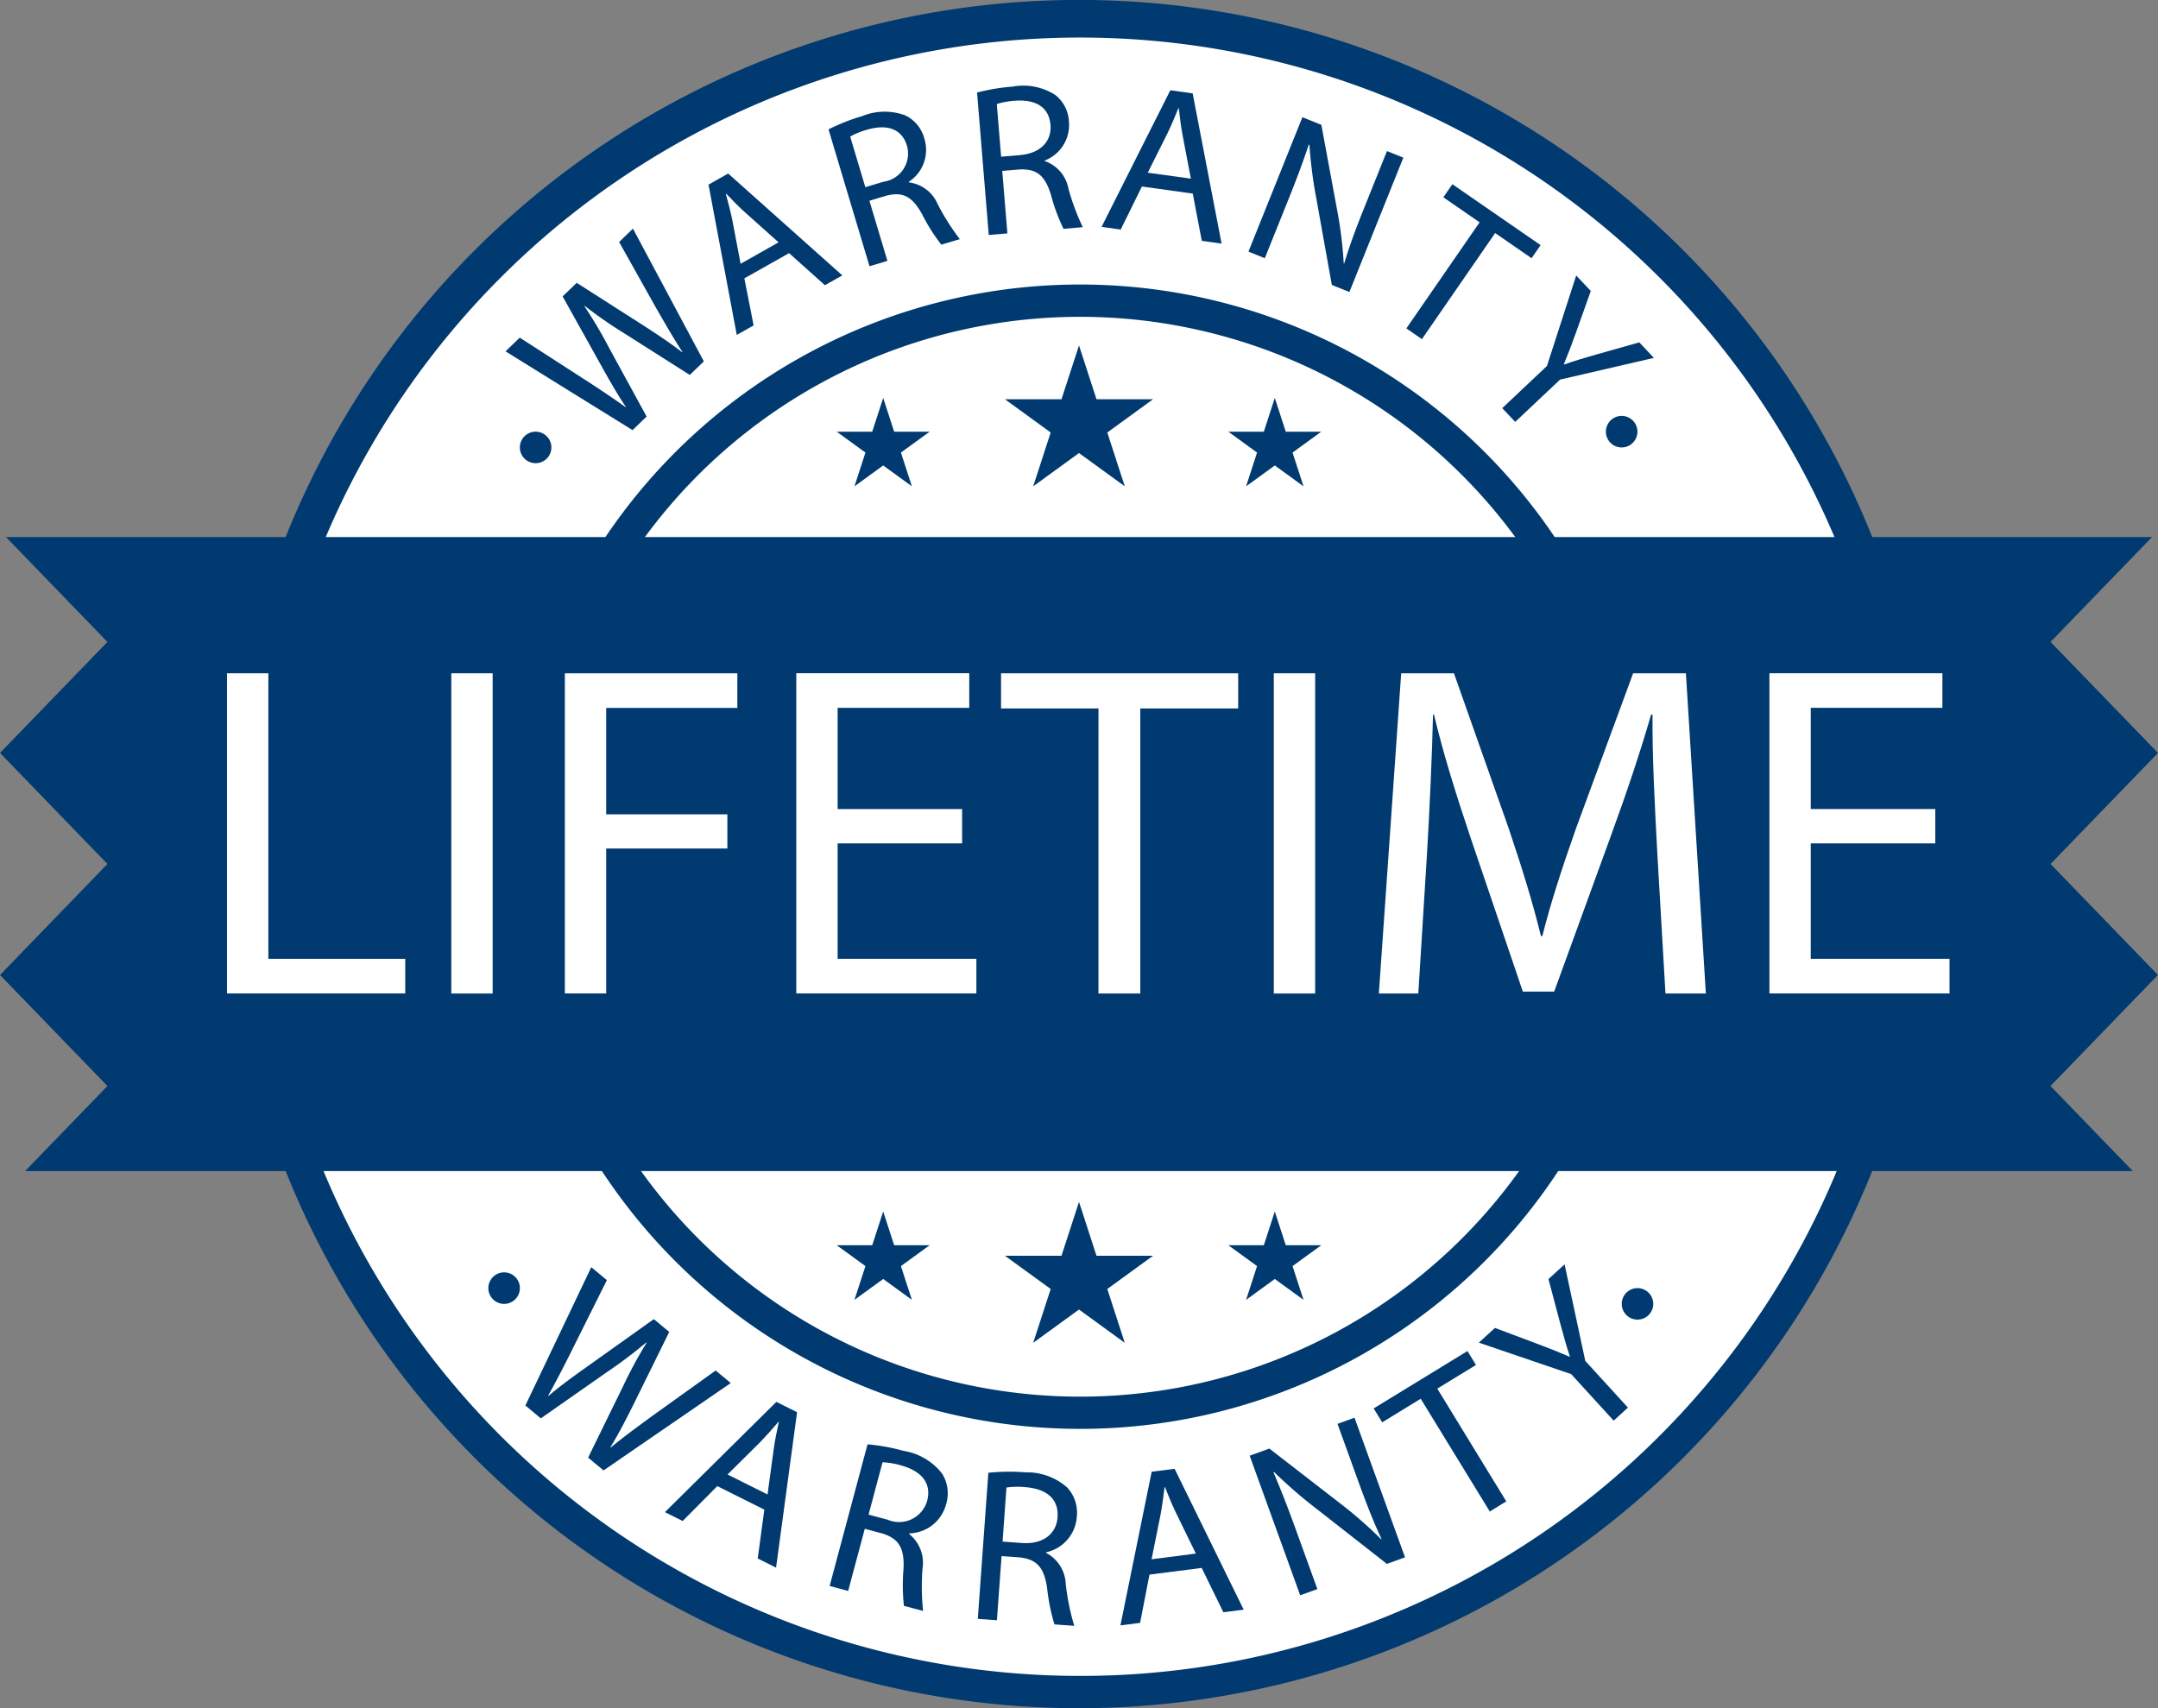 <?xml version="1.0" encoding="UTF-8"?> <svg xmlns="http://www.w3.org/2000/svg" xmlns:xlink="http://www.w3.org/1999/xlink" width="130.853" height="103.591" viewBox="0 0 130.853 103.591"><rect x="0" y="0" width="130.853" height="103.591" fill="#808080" stroke="none"/><defs><clipPath id="clip-path"><rect id="Rectangle_509" data-name="Rectangle 509" width="130.853" height="103.591" fill="none"></rect></clipPath></defs><g id="Group_20273" data-name="Group 20273" transform="translate(0 -0.003)"><g id="Group_20271" data-name="Group 20271" transform="translate(0 0.003)" clip-path="url(#clip-path)"><path id="Path_903" data-name="Path 903" d="M291.476,51.8A51.8,51.8,0,1,1,239.681,0a51.8,51.8,0,0,1,51.8,51.8" transform="translate(-174.254 -0.004)" fill="#003a70"></path><path id="Path_904" data-name="Path 904" d="M264.664,126.624a49.68,49.68,0,1,1,19.4-3.916,49.525,49.525,0,0,1-19.4,3.916" transform="translate(-199.237 -24.987)" fill="#fff"></path><path id="Path_905" data-name="Path 905" d="M456.2,303.179a34.7,34.7,0,1,1,13.563-2.732,34.624,34.624,0,0,1-13.563,2.732" transform="translate(-390.776 -216.524)" fill="#003a70"></path><path id="Path_906" data-name="Path 906" d="M481.185,326.207a32.743,32.743,0,1,1,12.8-2.578,32.678,32.678,0,0,1-12.8,2.578" transform="translate(-415.758 -241.507)" fill="#fff"></path><path id="Path_907" data-name="Path 907" d="M124.338,468.786l6.514-6.733-6.514-6.733,6.152-6.359H.362l6.152,6.359L0,462.053l6.514,6.733L0,475.519l6.514,6.733-4.99,5.158h127.8l-4.99-5.158,6.514-6.733Z" transform="translate(0 -416.39)" fill="#003a70"></path><path id="Path_908" data-name="Path 908" d="M189.743,562.833h2.507V580.15h8.3v2.1H189.743Z" transform="translate(-175.978 -522.001)" fill="#fff"></path><rect id="Rectangle_507" data-name="Rectangle 507" width="2.507" height="19.42" transform="translate(27.365 40.832)" fill="#fff"></rect><path id="Path_909" data-name="Path 909" d="M472.117,562.833h10.459v2.1h-7.953v6.454h7.348v2.074h-7.348v8.788h-2.507Z" transform="translate(-437.866 -522.001)" fill="#fff"></path><path id="Path_910" data-name="Path 910" d="M675.589,573.149H668.04v7h8.414v2.1h-10.92v-19.42h10.488v2.1H668.04v6.138h7.549Z" transform="translate(-617.25 -522.001)" fill="#fff"></path><path id="Path_911" data-name="Path 911" d="M842.608,564.965H836.7v-2.132h14.378v2.132h-5.936v17.288h-2.536Z" transform="translate(-776 -522.001)" fill="#fff"></path><rect id="Rectangle_508" data-name="Rectangle 508" width="2.507" height="19.42" transform="translate(77.239 40.832)" fill="#fff"></rect><path id="Path_912" data-name="Path 912" d="M1169.324,573.725c-.144-2.708-.317-5.964-.288-8.385h-.086c-.663,2.276-1.469,4.7-2.449,7.376l-3.429,9.422h-1.9l-3.141-9.249c-.922-2.737-1.7-5.244-2.247-7.549h-.058c-.058,2.42-.2,5.676-.375,8.586l-.518,8.327h-2.392l1.354-19.42h3.2l3.314,9.393c.807,2.391,1.469,4.524,1.959,6.541h.087c.49-1.959,1.181-4.091,2.046-6.541l3.458-9.393h3.2l1.21,19.42h-2.449Z" transform="translate(-1068.832 -522.001)" fill="#fff"></path><path id="Path_913" data-name="Path 913" d="M1488.957,573.149h-7.55v7h8.414v2.1H1478.9v-19.42h10.489v2.1h-7.982v6.138h7.55Z" transform="translate(-1371.609 -522.001)" fill="#fff"></path><path id="Path_914" data-name="Path 914" d="M429.432,192.012l2.239,3.994c.563.978,1.062,1.853,1.6,2.674l-.019.018c-.736-.576-1.628-1.163-2.53-1.742l-3.861-2.467-.854.823,2.23,4c.571,1.024,1.1,1.964,1.6,2.692l-.019.018c-.7-.5-1.629-1.127-2.576-1.734l-3.834-2.476-.863.832,7.7,4.777.854-.823-2.273-4.161a27.437,27.437,0,0,0-1.5-2.534l.019-.018a26.441,26.441,0,0,0,2.4,1.666l3.971,2.524.854-.823-4.3-8.05Z" transform="translate(-391.891 -177.336)" fill="#003a70"></path><path id="Path_915" data-name="Path 915" d="M592.188,145.8l1.713,9.114,1.022-.576-.562-2.854,2.712-1.529,2.173,1.945,1.055-.595-6.922-6.178Zm2.256,1.72,1.99,1.78-2.3,1.3-.5-2.635c-.115-.549-.252-1.084-.395-1.6l.023-.013c.363.379.732.769,1.184,1.172" transform="translate(-549.226 -134.603)" fill="#003a70"></path><path id="Path_916" data-name="Path 916" d="M697.4,97.68l-.011-.037a2.306,2.306,0,0,0,.942-2.621,2.187,2.187,0,0,0-1.14-1.4,3.591,3.591,0,0,0-2.639.042,11.8,11.8,0,0,0-2.032.8l2.485,8.3,1.086-.325L695,98.793l1.023-.307c1-.258,1.577.044,2.174,1.13a11.383,11.383,0,0,0,1.163,1.841l1.123-.336a13.981,13.981,0,0,1-1.34-2.115A2.189,2.189,0,0,0,697.4,97.68m-1.536-.043-1.111.333-.919-3.07a4.655,4.655,0,0,1,1.043-.421c1.152-.331,2.08-.093,2.405.993a1.727,1.727,0,0,1-1.419,2.166" transform="translate(-642.282 -86.618)" fill="#003a70"></path><path id="Path_917" data-name="Path 917" d="M820.717,76.585l0-.039a2.306,2.306,0,0,0,1.466-2.369,2.187,2.187,0,0,0-.825-1.606,3.591,3.591,0,0,0-2.591-.506,11.809,11.809,0,0,0-2.154.36l.709,8.635,1.13-.093-.311-3.792,1.065-.087c1.029-.045,1.534.371,1.893,1.557a11.371,11.371,0,0,0,.756,2.043l1.169-.1a13.981,13.981,0,0,1-.872-2.347,2.188,2.188,0,0,0-1.43-1.661m-1.494-.361-1.156.095-.262-3.194a4.665,4.665,0,0,1,1.108-.2c1.2-.085,2.054.341,2.147,1.471.082,1-.63,1.725-1.838,1.824" transform="translate(-757.368 -66.811)" fill="#003a70"></path><path id="Path_918" data-name="Path 918" d="M924.876,75.5l-4.169,8.285,1.161.162,1.285-2.61,3.084.43.547,2.865,1.2.168-1.754-9.112ZM923.508,80.5l1.2-2.4c.242-.506.457-1.015.658-1.513l.026,0c.059.521.116,1.055.23,1.65l.5,2.622Z" transform="translate(-853.912 -70.026)" fill="#003a70"></path><path id="Path_919" data-name="Path 919" d="M1050.517,103.477c-.51,1.27-.883,2.271-1.223,3.4l-.029,0a24.9,24.9,0,0,0-.4-3.235l-.957-5.171-1.149-.461-3.271,8.149.991.4,1.4-3.482c.543-1.354.912-2.343,1.264-3.4l.041,0a27.871,27.871,0,0,0,.432,3.332l.928,5.174,1.064.427,3.271-8.149-.992-.4Z" transform="translate(-967.786 -90.9)" fill="#003a70"></path><path id="Path_920" data-name="Path 920" d="M1183.557,157.683l-5.35-3.694-.548.793,2.2,1.518-4.442,6.433.943.651,4.442-6.433,2.208,1.525Z" transform="translate(-1090.141 -142.817)" fill="#003a70"></path><path id="Path_921" data-name="Path 921" d="M1263.893,234.337l-2.63.743c-.716.209-1.338.385-1.925.6l-.018-.019c.258-.619.468-1.175.719-1.877l.914-2.563-.885-.938-1.774,5.487-2.711,2.556.787.834,2.72-2.565,5.688-1.317Z" transform="translate(-1164.493 -213.574)" fill="#003a70"></path><path id="Path_922" data-name="Path 922" d="M439.139,1067.713l3.995-8.385.945.785-2.088,4.187c-.511,1.034-1.043,2.051-1.475,2.821l.021.017c.685-.595,1.583-1.238,2.562-1.935l3.827-2.726.935.777-2.076,4.214c-.488.984-.985,1.96-1.489,2.775l.021.017c.776-.641,1.611-1.249,2.544-1.933l3.816-2.734.915.76-7.715,5.3-.935-.777,2.122-4.332a27.071,27.071,0,0,1,1.425-2.636l-.021-.017a28.123,28.123,0,0,1-2.412,1.817l-3.982,2.788Z" transform="translate(-407.281 -982.477)" fill="#003a70"></path><path id="Path_923" data-name="Path 923" d="M558.908,1177l-2.1,2.116-1.076-.537,6.759-6.689,1.255.627-1.274,9.428-1.112-.556.4-2.963Zm3.047.506.369-2.712c.083-.615.2-1.153.316-1.679l-.024-.012c-.358.418-.734.843-1.134,1.255l-1.953,1.937Z" transform="translate(-515.414 -1086.873)" fill="#003a70"></path><path id="Path_924" data-name="Path 924" d="M695.7,1207.387a12.079,12.079,0,0,1,2.2.4,3.684,3.684,0,0,1,2.326,1.383,2.243,2.243,0,0,1,.242,1.835,2.364,2.364,0,0,1-2.232,1.781l-.01.039a2.243,2.243,0,0,1,.808,2.1,14.3,14.3,0,0,0,.033,2.566l-1.161-.31a11.656,11.656,0,0,1-.025-2.233c.063-1.269-.281-1.845-1.29-2.156l-1.058-.283-1.008,3.768-1.123-.3Zm.063,4.262,1.148.307a1.771,1.771,0,0,0,2.4-1.127c.3-1.122-.382-1.83-1.565-2.161a4.752,4.752,0,0,0-1.137-.194Z" transform="translate(-643.096 -1119.794)" fill="#003a70"></path><path id="Path_925" data-name="Path 925" d="M817.864,1230.341a12.1,12.1,0,0,1,2.238-.026,3.684,3.684,0,0,1,2.545.921,2.242,2.242,0,0,1,.583,1.757,2.364,2.364,0,0,1-1.858,2.169l0,.04a2.243,2.243,0,0,1,1.188,1.907,14.344,14.344,0,0,0,.514,2.515l-1.2-.087a11.679,11.679,0,0,1-.444-2.189c-.177-1.258-.623-1.759-1.672-1.875l-1.092-.079-.282,3.891-1.159-.084Zm.863,4.174,1.186.086c1.239.09,2.074-.533,2.148-1.559.084-1.159-.719-1.726-1.944-1.828a4.771,4.771,0,0,0-1.154.023Z" transform="translate(-757.935 -1141.024)" fill="#003a70"></path><path id="Path_926" data-name="Path 926" d="M938.2,1234.265l-.569,2.928-1.192.152,1.894-9.318,1.391-.177,4.188,8.541-1.232.157-1.313-2.687Zm2.813-1.275-1.2-2.459c-.273-.558-.473-1.071-.672-1.57l-.026,0c-.065.547-.141,1.109-.244,1.674l-.545,2.7Z" transform="translate(-868.5 -1138.772)" fill="#003a70"></path><path id="Path_927" data-name="Path 927" d="M1047.561,1195.944l-3.063-8.465,1.193-.432,4.263,3.3a25.455,25.455,0,0,1,2.515,2.2l.021-.022c-.51-1.094-.907-2.115-1.385-3.434l-1.281-3.542,1.03-.373,3.063,8.465-1.1.4-4.243-3.323a28.655,28.655,0,0,1-2.6-2.253l-.033.026c.449,1.045.842,2.053,1.352,3.46l1.309,3.617Z" transform="translate(-968.722 -1099.197)" fill="#003a70"></path><path id="Path_928" data-name="Path 928" d="M1150.995,1132.294l-2.336,1.429-.516-.843,5.686-3.479.516.843L1152,1131.68l4.183,6.837-1,.614Z" transform="translate(-1064.848 -1047.465)" fill="#003a70"></path><path id="Path_929" data-name="Path 929" d="M1244.266,1066.427l-2.576-2.822-5.6-1.91.977-.891,2.612.979c.716.269,1.283.494,1.913.768l.02-.018c-.209-.606-.378-1.246-.581-1.984l-.718-2.709.977-.891,1.255,5.854,2.585,2.832Z" transform="translate(-1146.419 -980.27)" fill="#003a70"></path><path id="Path_930" data-name="Path 930" d="M436.427,361.811a.956.956,0,1,1-.956-.956.956.956,0,0,1,.956.956" transform="translate(-402.993 -334.676)" fill="#003a70"></path><path id="Path_931" data-name="Path 931" d="M1342.222,348.64a.956.956,0,1,0,.956-.956.956.956,0,0,0-.956.956" transform="translate(-1244.847 -322.461)" fill="#003a70"></path><path id="Path_932" data-name="Path 932" d="M1355.4,1077.754a.955.955,0,1,0,.956-.956.956.956,0,0,0-.956.956" transform="translate(-1257.064 -998.679)" fill="#003a70"></path><path id="Path_933" data-name="Path 933" d="M408.17,1064.581a.956.956,0,1,0,.956-.955.956.956,0,0,0-.956.955" transform="translate(-378.558 -986.462)" fill="#003a70"></path><path id="Path_934" data-name="Path 934" d="M844.419,288.8l1.06,3.263h3.431l-2.776,2.017,1.06,3.263-2.776-2.017-2.776,2.017,1.06-3.263-2.776-2.017h3.431Z" transform="translate(-778.992 -267.851)" fill="#003a70"></path><path id="Path_935" data-name="Path 935" d="M1029.484,332.7l.665,2.047h2.152l-1.741,1.265.665,2.047-1.741-1.265-1.741,1.265.665-2.047-1.741-1.265h2.152Z" transform="translate(-952.185 -308.566)" fill="#003a70"></path><path id="Path_936" data-name="Path 936" d="M702.164,332.7l-.665,2.047h-2.152l1.741,1.265-.665,2.047,1.741-1.265,1.741,1.265-.665-2.047,1.741-1.265H702.83Z" transform="translate(-648.611 -308.566)" fill="#003a70"></path><path id="Path_937" data-name="Path 937" d="M844.419,1004.745l1.06,3.263h3.431l-2.776,2.017,1.06,3.263-2.776-2.017-2.776,2.017,1.06-3.263-2.776-2.017h3.431Z" transform="translate(-778.992 -931.853)" fill="#003a70"></path><path id="Path_938" data-name="Path 938" d="M1029.484,1012.728l.665,2.047h2.152l-1.741,1.265.665,2.047-1.741-1.265-1.741,1.265.665-2.047-1.741-1.265h2.152Z" transform="translate(-952.185 -939.257)" fill="#003a70"></path><path id="Path_939" data-name="Path 939" d="M702.164,1012.728l-.665,2.047h-2.152l1.741,1.265-.665,2.047,1.741-1.265,1.741,1.265-.665-2.047,1.741-1.265H702.83Z" transform="translate(-648.611 -939.257)" fill="#003a70"></path></g></g></svg> 
